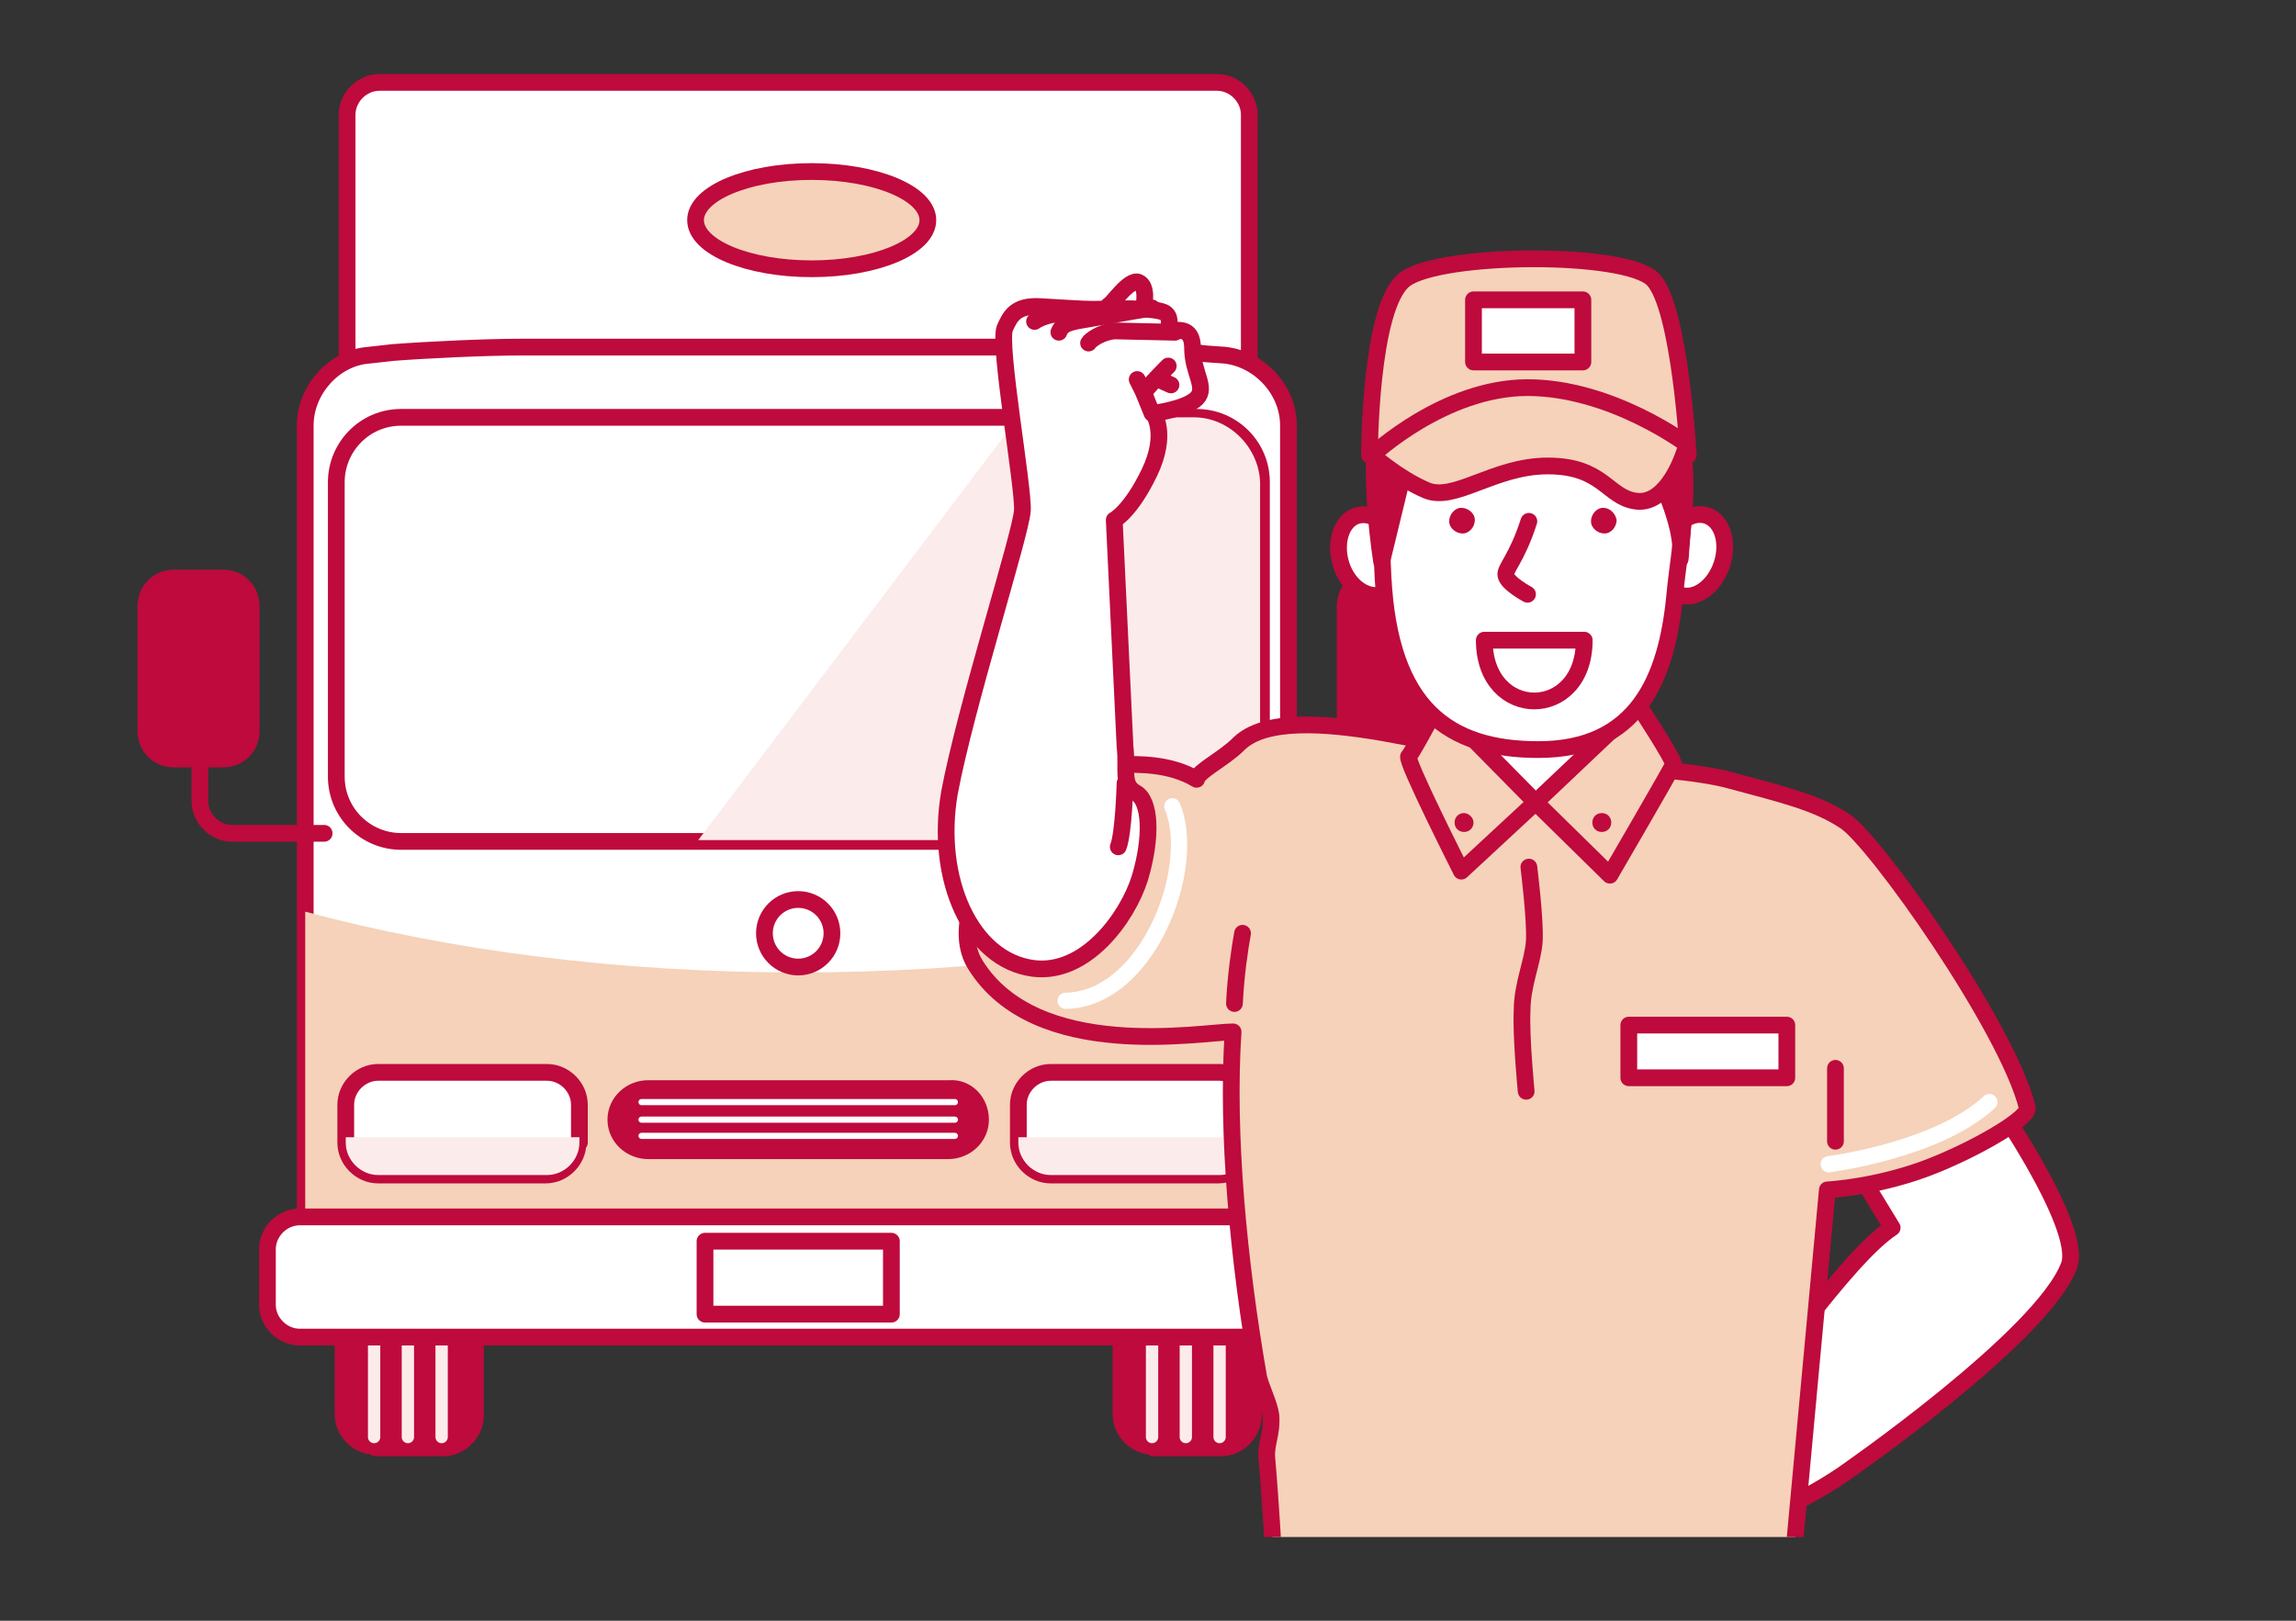 <?xml version="1.0" encoding="utf-8"?>
<!-- Generator: Adobe Illustrator 26.5.0, SVG Export Plug-In . SVG Version: 6.00 Build 0)  -->
<svg version="1.1" id="レイヤー_1" xmlns="http://www.w3.org/2000/svg" xmlns:xlink="http://www.w3.org/1999/xlink" x="0px"
	 y="0px" viewBox="0 0 170 120" style="enable-background:new 0 0 170 120;" xml:space="preserve">
<rect x="0" y="0" width="170" height="120" fill="#333333" stroke="none"/>
<style type="text/css">
	.st0{fill:#BE0A3C;}
	.st1{fill:none;stroke:#BE0A3C;stroke-width:1.24;stroke-linecap:round;stroke-linejoin:round;stroke-miterlimit:10;}
	.st2{fill:none;stroke:#FCEBEB;stroke-width:0.912;stroke-linecap:round;stroke-linejoin:round;stroke-miterlimit:10;}
	.st3{fill:#FFFFFF;}
	.st4{fill:#F5D2B9;}
	.st5{fill:none;stroke:#FFFFFF;stroke-width:0.456;stroke-linecap:round;stroke-linejoin:round;stroke-miterlimit:10;}
	.st6{fill:#FCEBEB;}
	.st7{fill:#FFFFFF;stroke:#BE0A3C;stroke-width:1.24;stroke-linecap:round;stroke-linejoin:round;stroke-miterlimit:10;}
	.st8{fill:#F5D2B9;stroke:#BE0A3C;stroke-width:1.24;stroke-linecap:round;stroke-linejoin:round;stroke-miterlimit:10;}
	.st9{clip-path:url(#SVGID_00000114046649564410878500000001665594091402202531_);}
	.st10{fill:#E5E5E6;stroke:#BE0A3C;stroke-width:1.24;stroke-linecap:round;stroke-linejoin:round;stroke-miterlimit:10;}
	.st11{fill:#BE0A3C;stroke:#BE0A3C;stroke-width:1.24;stroke-linecap:round;stroke-linejoin:round;stroke-miterlimit:10;}
	.st12{fill:none;stroke:#FFFFFF;stroke-width:1.202;stroke-linecap:round;stroke-linejoin:round;stroke-miterlimit:10;}
</style>
<g>
	<g>
		<g>
			<g>
				<g>
					<g>
						<path class="st0" d="M85.4,107.1c-1.3,0-2.4-1.1-2.4-2.4V92.3c0-1.3,1.1-2.4,2.4-2.4h5c1.3,0,2.4,1.1,2.4,2.4v12.5
							c0,1.3-1.1,2.4-2.4,2.4H85.4z"/>
						<path class="st1" d="M85.4,107.1c-1.3,0-2.4-1.1-2.4-2.4V92.3c0-1.3,1.1-2.4,2.4-2.4h5c1.3,0,2.4,1.1,2.4,2.4v12.5
							c0,1.3-1.1,2.4-2.4,2.4H85.4z"/>
					</g>
					<g>
						<line class="st2" x1="90.3" y1="95.9" x2="90.3" y2="106.4"/>
						<line class="st2" x1="87.8" y1="95.9" x2="87.8" y2="106.4"/>
						<line class="st2" x1="85.3" y1="95.9" x2="85.3" y2="106.4"/>
					</g>
				</g>
				<g>
					<g>
						<path class="st0" d="M27.8,107.1c-1.3,0-2.4-1.1-2.4-2.4V92.3c0-1.3,1.1-2.4,2.4-2.4h5c1.3,0,2.4,1.1,2.4,2.4v12.5
							c0,1.3-1.1,2.4-2.4,2.4H27.8z"/>
						<path class="st1" d="M27.8,107.1c-1.3,0-2.4-1.1-2.4-2.4V92.3c0-1.3,1.1-2.4,2.4-2.4h5c1.3,0,2.4,1.1,2.4,2.4v12.5
							c0,1.3-1.1,2.4-2.4,2.4H27.8z"/>
					</g>
					<g>
						<line class="st2" x1="32.7" y1="95.9" x2="32.7" y2="106.4"/>
						<line class="st2" x1="30.2" y1="95.9" x2="30.2" y2="106.4"/>
						<line class="st2" x1="27.7" y1="95.9" x2="27.7" y2="106.4"/>
					</g>
				</g>
			</g>
			<g>
				<path class="st3" d="M92.5,94.5c0,1.3-1.1,2.4-2.4,2.4h-62c-1.3,0-2.4-1.1-2.4-2.4V8.5c0-1.3,1.1-2.4,2.4-2.4h62
					c1.3,0,2.4,1.1,2.4,2.4V94.5z"/>
				<path class="st1" d="M92.5,94.5c0,1.3-1.1,2.4-2.4,2.4h-62c-1.3,0-2.4-1.1-2.4-2.4V8.5c0-1.3,1.1-2.4,2.4-2.4h62
					c1.3,0,2.4,1.1,2.4,2.4V94.5z"/>
			</g>
			<g>
				<path class="st3" d="M95.6,90.9c0,2.6-2.1,4.8-4.8,4.8H27.4c-2.6,0-4.8-2.1-4.8-4.8V31.5c0-2.6,2.1-5,4.7-5.2l1.8-0.2
					c2.6-0.2,6.9-0.4,9.5-0.4h41.2c2.6,0,6.9,0.2,9.5,0.5l1.4,0.1c2.6,0.3,4.7,2.6,4.7,5.2V90.9z"/>
				<path class="st1" d="M95.6,90.9c0,2.6-2.1,4.8-4.8,4.8H27.4c-2.6,0-4.8-2.1-4.8-4.8V31.5c0-2.6,2.1-5,4.7-5.2l1.8-0.2
					c2.6-0.2,6.9-0.4,9.5-0.4h41.2c2.6,0,6.9,0.2,9.5,0.5l1.4,0.1c2.6,0.3,4.7,2.6,4.7,5.2V90.9z"/>
			</g>
			<path class="st4" d="M22.6,67.5v23.4c0,2.6,2.1,4.8,4.8,4.8h63.4c2.6,0,4.8-2.1,4.8-4.8V67.5C84.9,70.4,72.4,72,59.1,72
				S33.4,70.4,22.6,67.5z"/>
			<g>
				<path class="st3" d="M98.4,96.6c0,1.3-1.1,2.4-2.4,2.4H22.2c-1.3,0-2.4-1.1-2.4-2.4v-4.1c0-1.3,1.1-2.4,2.4-2.4h73.9
					c1.3,0,2.4,1.1,2.4,2.4V96.6z"/>
				<path class="st1" d="M98.4,96.6c0,1.3-1.1,2.4-2.4,2.4H22.2c-1.3,0-2.4-1.1-2.4-2.4v-4.1c0-1.3,1.1-2.4,2.4-2.4h73.9
					c1.3,0,2.4,1.1,2.4,2.4V96.6z"/>
			</g>
			<g>
				<circle class="st3" cx="59.1" cy="69.1" r="2.5"/>
				<circle class="st1" cx="59.1" cy="69.1" r="2.5"/>
			</g>
			<g>
				<g>
					<g>
						<path class="st0" d="M18.6,54.1c0,1.2-0.9,2.1-2.1,2.1h-3.6c-1.2,0-2.1-0.9-2.1-2.1v-9.2c0-1.2,0.9-2.1,2.1-2.1h3.6
							c1.2,0,2.1,0.9,2.1,2.1V54.1z"/>
						<path class="st1" d="M18.6,54.1c0,1.2-0.9,2.1-2.1,2.1h-3.6c-1.2,0-2.1-0.9-2.1-2.1v-9.2c0-1.2,0.9-2.1,2.1-2.1h3.6
							c1.2,0,2.1,0.9,2.1,2.1V54.1z"/>
					</g>
					<g>
						<path class="st1" d="M14.8,52.8v6.5c0,1.3,1.1,2.4,2.4,2.4H24"/>
					</g>
				</g>
				<g>
					<g>
						<path class="st0" d="M99.6,54.1c0,1.2,0.9,2.1,2.1,2.1h3.6c1.2,0,2.1-0.9,2.1-2.1v-9.2c0-1.2-0.9-2.1-2.1-2.1h-3.6
							c-1.2,0-2.1,0.9-2.1,2.1V54.1z"/>
						<path class="st1" d="M99.6,54.1c0,1.2,0.9,2.1,2.1,2.1h3.6c1.2,0,2.1-0.9,2.1-2.1v-9.2c0-1.2-0.9-2.1-2.1-2.1h-3.6
							c-1.2,0-2.1,0.9-2.1,2.1V54.1z"/>
					</g>
					<g>
						<path class="st1" d="M103.4,52.8v6.5c0,1.3-1.1,2.4-2.4,2.4h-6.8"/>
					</g>
				</g>
			</g>
			<g>
				<g>
					<path class="st0" d="M72.6,82.9c0,1.3-1.1,2.3-2.4,2.3H48c-1.3,0-2.4-1-2.4-2.3s1.1-2.3,2.4-2.3h22.3
						C71.6,80.5,72.6,81.6,72.6,82.9z"/>
					<path class="st1" d="M72.6,82.9c0,1.3-1.1,2.3-2.4,2.3H48c-1.3,0-2.4-1-2.4-2.3s1.1-2.3,2.4-2.3h22.3
						C71.6,80.5,72.6,81.6,72.6,82.9z"/>
				</g>
				<g>
					<line class="st5" x1="47.5" y1="81.6" x2="70.7" y2="81.6"/>
					<line class="st5" x1="47.5" y1="82.9" x2="70.7" y2="82.9"/>
					<line class="st5" x1="47.5" y1="84.1" x2="70.7" y2="84.1"/>
				</g>
			</g>
			<g>
				<g>
					<path class="st3" d="M93.3,57.5c0,2.6-2.1,4.8-4.8,4.8H29.7c-2.6,0-4.8-2.1-4.8-4.8V35.7c0-2.6,2.1-4.8,4.8-4.8h58.9
						c2.6,0,4.8,2.1,4.8,4.8V57.5z"/>
					<path class="st1" d="M93.3,57.5c0,2.6-2.1,4.8-4.8,4.8H29.7c-2.6,0-4.8-2.1-4.8-4.8V35.7c0-2.6,2.1-4.8,4.8-4.8h58.9
						c2.6,0,4.8,2.1,4.8,4.8V57.5z"/>
				</g>
				<path class="st6" d="M88.4,30.9h-13L51.7,62.2h36.8c2.6,0,4.8-2.1,4.8-4.8V35.7C93.2,33.1,91,30.9,88.4,30.9z"/>
			</g>
			<g>
				<g>
					<g>
						<path class="st3" d="M42.8,84.6c0,1.3-1.1,2.4-2.4,2.4H28c-1.3,0-2.4-1.1-2.4-2.4v-2.8c0-1.3,1.1-2.4,2.4-2.4h12.5
							c1.3,0,2.4,1.1,2.4,2.4V84.6z"/>
						<path class="st1" d="M42.8,84.6c0,1.3-1.1,2.4-2.4,2.4H28c-1.3,0-2.4-1.1-2.4-2.4v-2.8c0-1.3,1.1-2.4,2.4-2.4h12.5
							c1.3,0,2.4,1.1,2.4,2.4V84.6z"/>
					</g>
					<path class="st6" d="M25.6,84.2v0.4c0,1.3,1.1,2.4,2.4,2.4h12.5c1.3,0,2.4-1.1,2.4-2.4v-0.4H25.6z"/>
				</g>
				<g>
					<g>
						<path class="st3" d="M92.6,84.6c0,1.3-1.1,2.4-2.4,2.4H77.8c-1.3,0-2.4-1.1-2.4-2.4v-2.8c0-1.3,1.1-2.4,2.4-2.4h12.5
							c1.3,0,2.4,1.1,2.4,2.4V84.6z"/>
						<path class="st1" d="M92.6,84.6c0,1.3-1.1,2.4-2.4,2.4H77.8c-1.3,0-2.4-1.1-2.4-2.4v-2.8c0-1.3,1.1-2.4,2.4-2.4h12.5
							c1.3,0,2.4,1.1,2.4,2.4V84.6z"/>
					</g>
					<path class="st6" d="M75.4,84.2v0.4c0,1.3,1.1,2.4,2.4,2.4h12.5c1.3,0,2.4-1.1,2.4-2.4v-0.4H75.4z"/>
				</g>
			</g>
			<rect x="52.2" y="91.9" class="st7" width="13.8" height="5.4"/>
		</g>
		<ellipse class="st8" cx="60.1" cy="16.3" rx="8.6" ry="3.6"/>
	</g>
	<g>
		<defs>
			<rect id="SVGID_1_" x="64.7" y="16.7" width="94.5" height="97.1"/>
		</defs>
		<clipPath id="SVGID_00000103973665234557111510000000407380072625132429_">
			<use xlink:href="#SVGID_1_"  style="overflow:visible;"/>
		</clipPath>
		<g style="clip-path:url(#SVGID_00000103973665234557111510000000407380072625132429_);">
			<path class="st7" d="M127.3,110.8c-0.3-4.5-0.2-4.5,1.3-6.3c1.5-1.7,8.1-11.4,11.5-13.6l-3.3-5.4c0,0,1.7-3.2,3.8-4.9
				c2.1-1.7,6.3-0.3,6.3-0.3s7.4,10.4,6.3,13.4c-2,5.3-16.8,15.5-16.8,15.5S127.7,115.2,127.3,110.8z"/>
			<path class="st8" d="M94.3,115.3c0,0-0.2-3.9-0.5-7.3c-0.1-1.1,0.4-1.8,0.3-3.2c-0.1-0.8-0.7-2-0.9-2.8
				c-1.5-8.6-2.4-18.1-1.9-25.6c-2.3,0-14.6,2.3-19.1-5c-2.9-4.7,5.4-14.9,10.9-14.8c1.1,0,3.5-0.1,5.5,1.1c0.1-0.6,2-1.5,3.1-2.6
				c3.8-3.8,17.8,1.2,21.2,1.1c3.4-0.1,7.7,0.6,7.7,0.6s5.2,0.3,7.6,1c3.7,1,6.3,1.6,8.4,3c2.2,1.4,12,15.2,13.5,21.2
				c0.2,0.7-3.3,2.8-6.7,4.2c-4.1,1.7-8.1,1.9-8.1,1.9l-2.5,27H94.3z"/>
			<polygon class="st7" points="106.5,52.1 107,59.5 121.6,59.5 121.3,52.2 			"/>
			<path class="st8" d="M106.5,52.1l7.2,7.3l-5.5,5.1c0,0-4.2-8.3-3.9-8.5C104.6,55.7,106.5,52.1,106.5,52.1z"/>
			<path class="st8" d="M121.3,52.2l-7.6,7.2l5.5,5.4c0,0,4.6-7.9,4.7-8.2C124,56.3,121.3,52.2,121.3,52.2z"/>
			<rect x="120.6" y="75.9" class="st7" width="11.7" height="3.9"/>
			<path class="st10" d="M113.2,64.2c0,0,0.5,4,0.4,5.5s-0.9,3.2-0.9,5.1c-0.1,1.9,0.3,6,0.3,6"/>
			<path class="st7" d="M103.5,40.4c0.5,1.6,0,3.2-1.1,3.6c-1.2,0.4-2.6-0.6-3.1-2.2c-0.5-1.6,0-3.2,1.1-3.6
				C101.6,37.8,103,38.8,103.5,40.4z"/>
			
				<ellipse transform="matrix(0.319 -0.948 0.948 0.319 46.427 146.882)" class="st7" cx="125.4" cy="41.1" rx="3.1" ry="2.2"/>
			<path class="st7" d="M102.8,31.7c-0.7,2.8-0.6,7-0.4,11c0.5,9.8,4.9,12.8,11.5,12.8c7.3,0,9.5-5.2,10.1-11.4
				c0.3-3.3,1.3-7.9,0.4-11.6c-0.9-3.7-3.4-8.7-12.6-8.1C106,24.7,104.1,26.7,102.8,31.7z"/>
			<path class="st7" d="M113.2,38.6c-0.9,2.8-1.8,3.5-1.7,4c0.1,0.6,1.6,1.4,1.6,1.4"/>
			<path class="st0" d="M109.2,38.5c0,0.5-0.4,1-0.9,1c-0.5,0-1-0.4-1-0.9c0-0.5,0.4-1,0.9-1C108.7,37.6,109.2,38,109.2,38.5z"/>
			<path class="st0" d="M119.7,38.5c0,0.5-0.4,1-0.9,1c-0.5,0-1-0.4-1-0.9c0-0.5,0.4-1,0.9-1C119.2,37.6,119.6,38,119.7,38.5z"/>
			<path class="st7" d="M117.3,47.4c0,6-7.4,6-7.4,0H117.3z"/>
			<path class="st10" d="M91.4,74.3c0.1-2.1,0.4-4.1,0.6-5.2"/>
			<path class="st11" d="M122.5,34.6c0,0,2.3,4.3,1.9,6.8c0,0,0.7-7.4,0-9.8L122.5,34.6z"/>
			<path class="st11" d="M104,34.6c0,0-1.7,7-1.7,7c-0.4-2.6-0.9-7.6-0.2-10L104,34.6z"/>
			<g>
				<path class="st8" d="M125,33.7h-23.6c0,0,0-11,2.6-13c2.6-2,16.4-2.1,18.4,0C124.4,22.8,125,33.7,125,33.7z"/>
				<rect x="109.1" y="22.2" class="st7" width="8.1" height="4.6"/>
				<path class="st8" d="M101.6,33.7c0,0,1.9,1.7,4,2.6c2.1,0.9,5-1.8,9-1.8c4.1,0,4.4,2.3,6.5,2.6c2,0.3,3.3-2.4,3.8-4.2
					c0,0-5.6-4.2-11.8-4.2S101.6,33.7,101.6,33.7z"/>
			</g>
			<g>
				<path class="st7" d="M82.1,22.6c0.2,0,1.5-2,2.2-1.7c0.7,0.3,0.4,1.7,0.4,1.7"/>
				<path class="st7" d="M83.3,55.3l-0.8-16.8c0,0,1.2-0.6,2.6-3.5c1.4-2.9,0.3-4.4,0.3-4.4s2.4-0.3,3.2-1.1
					c0.8-0.8-0.3-1.9-0.3-3.7s-1.3-1.2-1.6-1.4s0.1-0.8-0.4-1.2c-0.6-0.5-4.4-0.3-5.3-0.3c-0.9,0-2.2-0.1-4-0.2
					c-1.8-0.1-2.2,0.7-2.6,1.6c-0.5,1.2,1.4,11.8,1.3,13.5c-0.1,1.7-4.2,14.5-5.4,20.9c-1.1,6.4,1.6,12.4,6.2,13
					c3.9,0.5,7-3.8,7.9-6.7c0.9-3,0.8-5.7-0.3-6.3C83,58.1,83.5,56.9,83.3,55.3z"/>
				<path class="st1" d="M87,24.6l-4.5-0.1c-1,0.1-1.8,0.7-1.9,0.9"/>
				<path class="st1" d="M85.3,22.8l-5.2,0.9c-1.2,0.2-1.5,0.4-1.7,0.9"/>
				<path class="st1" d="M85.3,30.6c0,0-0.5-1.2-0.6-1.5c0-0.2,1.8-2,1.8-2"/>
				<line class="st1" x1="85.8" y1="28.1" x2="86.7" y2="28.5"/>
				<line class="st1" x1="84.7" y1="29.1" x2="84.2" y2="28.1"/>
				<path class="st1" d="M76.6,23.8c0.7-0.5,1.9-0.6,2.5-0.7"/>
			</g>
			<path class="st12" d="M86.8,59.7c1.9,4.5-1.8,14.3-7.9,14.4"/>
			<path class="st12" d="M135.4,86.2c0,0,8-1,11.9-4.6"/>
			<path class="st0" d="M109.1,60.9c0,0.4-0.3,0.7-0.7,0.7c-0.4,0-0.7-0.3-0.7-0.7c0-0.4,0.3-0.7,0.7-0.7
				C108.7,60.2,109.1,60.5,109.1,60.9z"/>
			<path class="st0" d="M119.3,60.9c0,0.4-0.3,0.7-0.7,0.7s-0.7-0.3-0.7-0.7c0-0.4,0.3-0.7,0.7-0.7S119.3,60.5,119.3,60.9z"/>
			<path class="st1" d="M83.3,58c0,0-0.1,3.7-0.5,4.7"/>
			<path class="st10" d="M135.9,84.5c0,0,0-4.2,0-5.4"/>
		</g>
	</g>
</g>
</svg>
